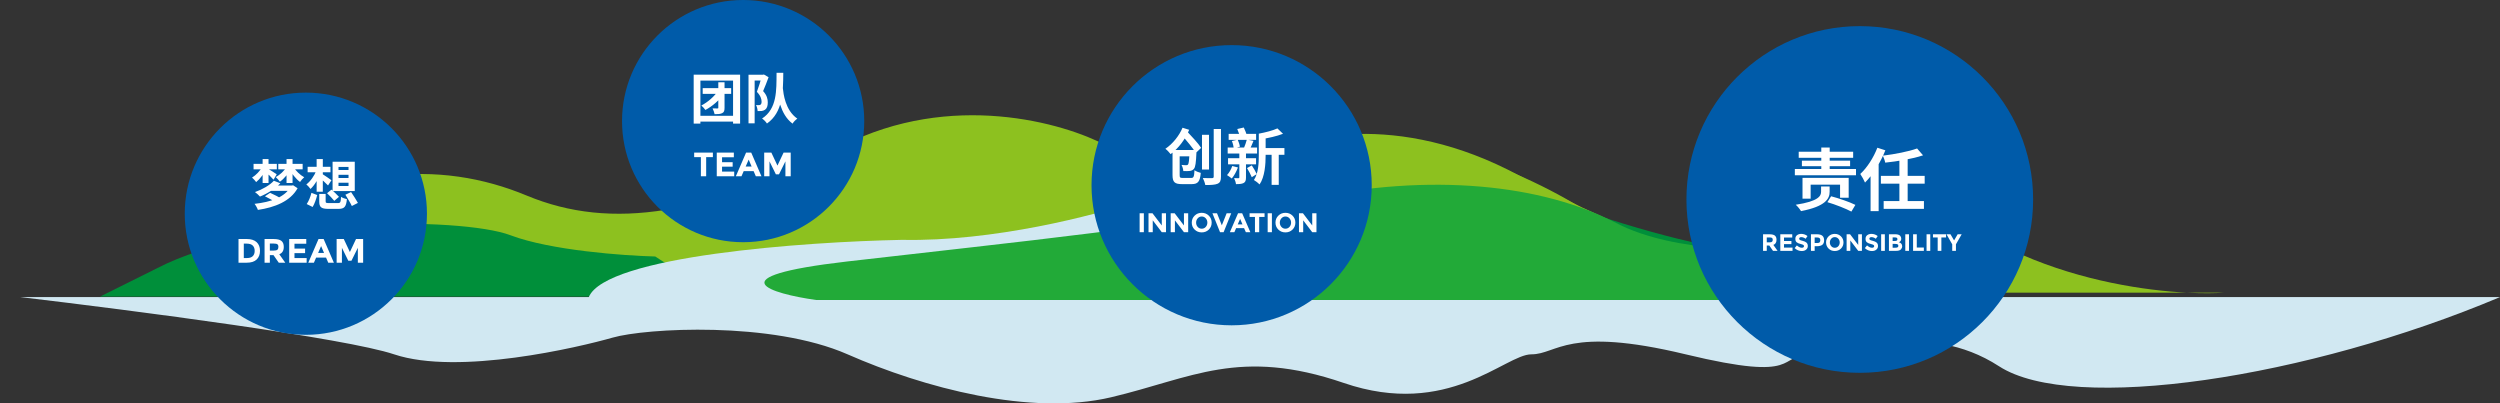 <svg width="1475" height="238" viewBox="0 0 1475 238" fill="none" xmlns="http://www.w3.org/2000/svg">
<rect x="0" y="0" width="1475" height="238" fill="#333333" stroke="none"/>
<path d="M744.201 92.992C764.971 80.409 824.435 64.89 896.127 103.477C919.931 116.526 975.661 144.162 1008.15 150.314C1048.75 158.004 1132.07 123.75 1192.98 150.314C1228.69 165.889 1265.58 171.401 1290.37 172.684H1312C1306.83 173.057 1299.4 173.151 1290.37 172.684H994.144L740 150.314L744.201 92.992Z" fill="#8DC11F"/>
<path d="M927.146 145.476C883.523 128.421 830.206 118.197 809 115.217C869.96 105.864 922.019 119.114 940.429 126.908C987.967 142.862 1025.95 149.602 1039 150.977C975.802 160.33 938.098 151.206 927.146 145.476Z" fill="#008F3A" stroke="#008F3A"/>
<path d="M400.472 163L127 147.589C197.121 95.753 260.23 94.352 310.717 115.367C361.204 136.382 417.301 126.575 497.238 85.946C561.189 53.444 627.663 72.404 652.907 85.946C651.037 95.753 666.089 109.483 741.259 85.946C816.429 62.41 904.407 103.225 939 126.575L725.833 147.589L400.472 163Z" fill="#8DC11F"/>
<path d="M347.4 175H59L92.6 158.294C151.4 127.666 271.8 127.666 301.2 138.803C324.72 147.713 367.933 150.869 386.6 151.333L423 175H347.4Z" fill="#008F3A"/>
<path d="M232.526 209.058C204.029 199.515 80.511 183.398 12.018 175.286H347.388C357.474 150.994 474.858 142.65 532.289 141.514C586.078 142.64 646.217 126.974 669.563 119L655.556 175.286H1475C1361.54 223.129 1222.86 244.237 1179.44 216.094C1136.02 187.951 1089.79 209.058 1068.78 209.058C1047.77 209.058 1064.58 225.944 994.539 209.058C924.501 192.172 918.898 209.058 903.49 209.058C888.082 209.058 854.463 247.051 792.83 225.944C731.197 204.836 703.181 223.129 655.556 234.387C607.93 245.644 544.896 228.758 500.071 209.058C455.247 189.358 381.007 193.579 361.396 199.208C341.785 204.836 270.347 221.722 232.526 209.058Z" fill="#D1E8F2"/>
<path d="M481.495 177H1137C1125.79 161.098 1087.51 149.55 1069.77 145.764C1045.49 148.604 988.251 149.739 953.515 131.566C910.095 108.849 844.264 101.749 771.43 117.367C698.596 132.986 597.749 142.924 499.704 154.283C421.267 163.37 454.883 173.214 481.495 177Z" fill="#22AA38"/>
<circle cx="180.452" cy="126.093" r="71.452" fill="#005BA9"/>
<path d="M151.4 142.86C150.06 141.64 148.14 141.02 145.66 141.02H140.72V155H145.5C148.16 155 150.14 154.38 151.44 153.1C152.74 151.84 153.4 150.12 153.4 147.94C153.4 145.78 152.72 144.08 151.4 142.86ZM149.1 151.16C148.34 151.88 147.24 152.24 145.82 152.24H143.84V143.74H145.58C147.16 143.74 148.34 144.12 149.1 144.86C149.86 145.6 150.26 146.66 150.26 148.02C150.26 149.4 149.86 150.44 149.1 151.16ZM167.431 145.66C167.431 144.04 166.951 142.86 166.031 142.12C165.111 141.4 163.551 141.02 161.391 141.02H156.091V155H159.211V150.54H161.371L164.471 155H168.311L164.771 150C166.531 149.36 167.431 147.9 167.431 145.66ZM163.671 147.32C163.271 147.68 162.551 147.84 161.491 147.84H159.211V143.7H161.551C162.551 143.7 163.251 143.84 163.651 144.12C164.051 144.4 164.251 144.92 164.251 145.68C164.251 146.44 164.051 146.98 163.671 147.32ZM180.702 141.02H170.622V155H180.922V152.24H173.742V149.34H180.002V146.68H173.742V143.8H180.702V141.02ZM193.668 155H196.988L190.948 141.02H187.928L181.888 155H185.208L186.508 151.98H192.368L193.668 155ZM189.448 145.18L191.188 149.24H187.688L189.448 145.18ZM211.131 146.2V155H214.251V141.02H210.051L206.431 148.7L202.831 141.02H198.611V155H201.731V146.2L205.491 153.84H207.351L211.131 146.2Z" fill="white"/>
<circle cx="438.452" cy="71.452" r="71.452" fill="#005BA9"/>
<path d="M409.272 44.048V72.912H413.24V47.568H432.504V72.912H436.664V44.048H409.272ZM411.544 68.304V71.76H434.968V68.304H411.544ZM414.584 52.016V55.376H431.384V52.016H414.584ZM423.8 48.528V63.536C423.8 63.888 423.672 63.984 423.256 63.984C422.84 64.016 421.592 64.016 420.408 63.952C420.888 64.88 421.432 66.384 421.624 67.376C423.608 67.376 425.016 67.312 426.104 66.736C427.224 66.192 427.48 65.264 427.48 63.568V48.528H423.8ZM424.056 52.976C421.592 56.944 417.432 60.368 413.784 62.256C414.616 62.96 415.704 64.144 416.184 64.88C419.992 62.864 424.344 59.312 427.16 55.184L424.056 52.976ZM441.624 44.08V72.784H445.24V47.504H450.232V44.08H441.624ZM449.432 44.08V45.232C448.856 47.28 447.608 51.44 446.552 54.192C448.728 56.4 449.336 58.448 449.336 59.952C449.336 60.848 449.144 61.488 448.664 61.776C448.376 61.968 448.024 62.032 447.64 62.032C447.224 62.064 446.68 62.032 446.04 62C446.648 62.992 446.968 64.56 447 65.552C447.832 65.584 448.664 65.552 449.368 65.488C450.104 65.36 450.808 65.136 451.352 64.752C452.504 63.952 452.984 62.544 452.984 60.4C452.984 58.512 452.536 56.24 450.232 53.744C451.288 51.344 452.504 48.208 453.464 45.552L450.712 43.952L450.136 44.08H449.432ZM458.168 42.96C458.104 53.456 458.488 64.112 449.624 69.936C450.712 70.672 451.896 71.888 452.504 72.88C461.912 66.288 462.04 54.384 462.136 42.96H458.168ZM461.88 52.016L458.392 52.336C458.936 56.144 460.088 67.376 467.608 72.944C468.216 71.92 469.304 70.768 470.424 70C463.224 65.008 462.232 55.248 461.88 52.016Z" fill="white"/>
<path d="M156.32 115.816L159.36 113.768C161.568 114.728 164.672 116.296 166.336 117.48L163.072 119.752C161.632 118.6 158.592 116.904 156.32 115.816ZM160.768 109.448H172.8V112.616H157.632L160.768 109.448ZM149.6 96.68H163.328V99.912H149.6V96.68ZM154.944 93.832H158.432V107.976H154.944V93.832ZM164.192 96.68H178.56V99.912H164.192V96.68ZM169.056 93.832H172.608V107.976H169.056V93.832ZM173.12 98.472C174.496 100.808 177.12 103.304 179.488 104.584C178.688 105.224 177.568 106.472 177.024 107.368C174.624 105.608 172.064 102.408 170.592 99.464L173.12 98.472ZM158.336 99.688C159.296 100.2 162.528 102.312 163.264 102.856L161.376 106.024C160.352 104.808 157.856 102.376 156.704 101.384L158.336 99.688ZM154.816 98.344L157.248 99.272C155.872 102.312 153.408 105.608 151.136 107.432C150.56 106.6 149.472 105.416 148.704 104.776C150.976 103.4 153.504 100.776 154.816 98.344ZM169.184 98.344L171.648 99.304C170.208 102.312 167.648 105.512 165.12 107.208C164.544 106.376 163.456 105.128 162.688 104.488C165.152 103.176 167.808 100.712 169.184 98.344ZM161.568 106.632L165.408 108.136C162.4 111.304 157.728 114.248 153.376 115.976C152.672 115.144 151.296 113.928 150.432 113.32C154.752 111.816 159.392 109.16 161.568 106.632ZM171.456 109.448H172.256L172.96 109.32L175.584 111.048C171.296 118.792 162.112 122.376 152.16 123.848C151.84 122.856 150.88 121.128 150.176 120.264C159.808 119.24 168.32 116.264 171.456 110.088V109.448ZM188.352 114.408H192.128V118.76C192.128 119.72 192.448 119.816 194.208 119.816C195.008 119.816 198.272 119.816 199.328 119.816C200.832 119.816 201.056 119.368 201.216 116.136C202.048 116.744 203.648 117.288 204.672 117.512C204.224 122.088 203.168 123.24 199.616 123.24C198.688 123.24 194.688 123.24 193.824 123.24C189.44 123.24 188.352 122.184 188.352 118.824V114.408ZM192.96 113.992L195.584 111.88C197.024 113.16 199.008 114.984 200 116.136L197.216 118.504C196.32 117.32 194.4 115.368 192.96 113.992ZM203.776 114.888L207.136 113.32C208.448 115.304 210.304 118.056 211.168 119.72L207.584 121.544C206.816 119.848 205.056 117 203.776 114.888ZM183.744 113.768L187.168 115.08C186.56 117.384 185.6 120.264 184.448 122.12L180.96 120.392C182.144 118.664 183.2 116.04 183.744 113.768ZM181.504 98.408H194.976V101.64H181.504V98.408ZM186.816 93.864H190.464V113.128H186.816V93.864ZM186.688 100.552L189.312 101.384C188 105.256 185.664 109.256 183.2 111.496C182.624 110.664 181.504 109.416 180.736 108.808C183.136 107.048 185.472 103.688 186.688 100.552ZM190.24 102.696C191.328 103.304 194.688 105.704 195.552 106.344L193.536 109.416C192.288 108.104 189.6 105.64 188.256 104.584L190.24 102.696ZM199.712 103.144V105.032H205.632V103.144H199.712ZM199.712 107.816V109.736H205.632V107.816H199.712ZM199.712 98.472V100.296H205.632V98.472H199.712ZM196.224 95.432H209.312V112.744H196.224V95.432Z" fill="white"/>
<path d="M416.64 92.72H420.6V90.02H409.56V92.72H413.52V104H416.64V92.72ZM432.968 90.02H422.888V104H433.188V101.24H426.008V98.34H432.268V95.68H426.008V92.8H432.968V90.02ZM445.934 104H449.254L443.214 90.02H440.194L434.154 104H437.474L438.774 100.98H444.634L445.934 104ZM441.714 94.18L443.454 98.24H439.954L441.714 94.18ZM463.396 95.2V104H466.516V90.02H462.316L458.696 97.7L455.096 90.02H450.876V104H453.996V95.2L457.756 102.84H459.616L463.396 95.2Z" fill="white"/>
<circle cx="726.66" cy="109.277" r="82.66" fill="#005BA9"/>
<path d="M716.088 76.12V104.164C716.088 104.848 715.8 105.064 715.116 105.1C714.36 105.1 711.948 105.136 709.68 105.028C710.256 106.144 710.94 108.016 711.12 109.168C714.504 109.168 716.844 109.06 718.356 108.412C719.868 107.728 720.372 106.648 720.372 104.2V76.12H716.088ZM709.176 79.54V100.024H713.316V79.54H709.176ZM693.66 88.504V92.248H703.452V88.504H693.66ZM691.788 88.504V103.3C691.788 107.512 693.12 108.628 697.368 108.628C698.268 108.628 702.156 108.628 703.128 108.628C706.836 108.628 707.988 107.116 708.456 102.004C707.34 101.752 705.648 101.104 704.748 100.42C704.532 104.272 704.28 104.992 702.768 104.992C701.868 104.992 698.664 104.992 697.908 104.992C696.252 104.992 696 104.776 696 103.264V88.504H691.788ZM701.832 88.504V89.08C701.652 94.48 701.364 96.532 700.932 97.072C700.644 97.396 700.356 97.468 699.888 97.468C699.348 97.468 698.268 97.432 697.08 97.288C697.656 98.296 698.088 99.808 698.16 100.924C699.708 100.996 701.148 100.96 702.012 100.852C702.984 100.708 703.74 100.42 704.424 99.592C705.288 98.584 705.648 95.992 705.9 89.98C705.936 89.512 705.972 88.504 705.972 88.504H701.832ZM697.296 79.828C700.176 83.032 703.884 87.46 705.54 90.232L708.672 87.244C706.944 84.544 703.02 80.368 700.14 77.308L697.296 79.828ZM697.692 75.364C695.784 79.972 691.968 84.832 687.576 87.784C688.512 88.468 690.024 90.052 690.672 90.952C695.388 87.424 699.204 82.312 701.616 76.588L697.692 75.364ZM744.384 87.352V91.348H757.812V87.352H744.384ZM724.908 79V82.528H741.108V79H724.908ZM724.548 93.328V96.964H741.072V93.328H724.548ZM724.332 87.028V90.592H741.684V87.028H724.332ZM750.252 89.116V109.06H754.464V89.116H750.252ZM726.816 83.212C727.392 84.58 727.824 86.38 727.932 87.532L731.532 86.56C731.388 85.408 730.848 83.644 730.236 82.384L726.816 83.212ZM735.636 82.348C735.24 83.86 734.484 86.02 733.872 87.424L737.364 88.18C738.048 86.884 738.768 85.012 739.56 83.104L735.636 82.348ZM753.672 75.76C751.044 76.984 746.652 78.136 742.692 78.856C743.196 79.756 743.808 81.232 743.988 82.132C748.236 81.484 753.204 80.404 756.984 78.928L753.672 75.76ZM729.984 76.12C730.704 77.74 731.424 79.9 731.712 81.232L735.744 80.152C735.42 78.856 734.556 76.768 733.836 75.22L729.984 76.12ZM731.208 89.296V104.632C731.208 105.028 731.1 105.136 730.74 105.136C730.344 105.136 729.192 105.136 728.112 105.1C728.616 106.108 729.12 107.62 729.228 108.628C731.172 108.628 732.612 108.556 733.728 107.98C734.808 107.404 735.132 106.468 735.132 104.704V89.296H731.208ZM742.692 78.856V91.6C742.692 96.208 742.476 102.184 739.812 106.216C740.712 106.72 742.476 108.052 743.16 108.808C746.256 104.272 746.724 96.856 746.724 91.6V78.856H742.692ZM735.744 99.16C736.752 100.816 737.976 103.12 738.552 104.56L741.468 102.724C740.892 101.356 739.668 99.232 738.552 97.576L735.744 99.16ZM727.032 97.936C726.384 99.88 725.268 101.896 723.936 103.3C724.728 103.768 726.096 104.776 726.744 105.316C728.112 103.732 729.516 101.176 730.38 98.8L727.032 97.936Z" fill="white"/>
<path d="M672.376 125.816V137H674.872V125.816H672.376ZM685.45 125.816V133.016L679.962 125.816H677.626V137H680.122V129.992L685.45 137H687.946V125.816H685.45ZM698.528 125.816V133.016L693.04 125.816H690.704V137H693.2V129.992L698.528 137H701.024V125.816H698.528ZM711.382 128.792C712.022 129.496 712.342 130.36 712.342 131.352C712.342 132.344 712.022 133.192 711.382 133.896C710.742 134.6 709.942 134.936 709.014 134.936C708.086 134.936 707.302 134.6 706.662 133.896C706.022 133.192 705.702 132.344 705.702 131.352C705.702 130.36 706.022 129.496 706.662 128.792C707.302 128.088 708.086 127.736 709.014 127.736C709.942 127.736 710.742 128.088 711.382 128.792ZM709.014 137.112C710.662 137.112 712.054 136.568 713.19 135.464C714.31 134.36 714.886 132.984 714.886 131.336C714.886 129.704 714.31 128.328 713.19 127.224C712.054 126.12 710.662 125.56 709.014 125.56C707.35 125.56 705.958 126.12 704.838 127.224C703.702 128.328 703.142 129.704 703.142 131.336C703.142 132.984 703.702 134.36 704.838 135.464C705.958 136.568 707.35 137.112 709.014 137.112ZM720.879 132.936L718.031 125.816H715.327L719.823 137H721.935L726.431 125.816H723.727L720.879 132.936ZM735.047 137H737.703L732.871 125.816H730.455L725.623 137H728.279L729.319 134.584H734.007L735.047 137ZM731.671 129.144L733.063 132.392H730.263L731.671 129.144ZM742.925 127.976H746.093V125.816H737.261V127.976H740.429V137H742.925V127.976ZM747.923 125.816V137H750.419V125.816H747.923ZM760.773 128.792C761.413 129.496 761.733 130.36 761.733 131.352C761.733 132.344 761.413 133.192 760.773 133.896C760.133 134.6 759.333 134.936 758.405 134.936C757.477 134.936 756.693 134.6 756.053 133.896C755.413 133.192 755.093 132.344 755.093 131.352C755.093 130.36 755.413 129.496 756.053 128.792C756.693 128.088 757.477 127.736 758.405 127.736C759.333 127.736 760.133 128.088 760.773 128.792ZM758.405 137.112C760.053 137.112 761.445 136.568 762.581 135.464C763.701 134.36 764.277 132.984 764.277 131.336C764.277 129.704 763.701 128.328 762.581 127.224C761.445 126.12 760.053 125.56 758.405 125.56C756.741 125.56 755.349 126.12 754.229 127.224C753.093 128.328 752.533 129.704 752.533 131.336C752.533 132.984 753.093 134.36 754.229 135.464C755.349 136.568 756.741 137.112 758.405 137.112ZM774.216 125.816V133.016L768.728 125.816H766.392V137H768.888V129.992L774.216 137H776.712V125.816H774.216Z" fill="white"/>
<circle cx="1097.27" cy="117.688" r="102.274" fill="#005BA9"/>
<path d="M1061.24 89.52V93.12H1093.36V89.52H1061.24ZM1063.12 94.8V98.04H1091.56V94.8H1063.12ZM1058.96 99.72V103.4H1095.04V99.72H1058.96ZM1074.56 87.04V101.2H1079.52V87.04H1074.56ZM1074.44 110V113.08C1074.44 115.48 1073.2 118.72 1059.48 120.8C1060.6 121.76 1062.04 123.56 1062.6 124.56C1077.16 121.76 1079.48 117.16 1079.48 113.2V110H1074.44ZM1078.16 119.28C1082.8 120.64 1089.16 123.12 1092.32 124.84L1094.68 120.88C1091.32 119.2 1084.84 116.96 1080.36 115.8L1078.16 119.28ZM1063.48 104.96V117.2H1068.28V108.96H1085.64V116.68H1090.72V104.96H1063.48ZM1131.08 87.6C1126.04 89.4 1118.08 90.96 1110.88 91.84C1111.4 92.96 1112.08 94.8 1112.28 95.96C1119.72 95.16 1128.28 93.76 1134.6 91.64L1131.08 87.6ZM1109.72 103.76V108.36H1135.56V103.76H1109.72ZM1111.36 118.64V123.24H1135.12V118.64H1111.36ZM1120.64 93.48V120.08H1125.52V93.48H1120.64ZM1103.64 98.68V124.56H1108.4V94.08L1108.36 94L1103.64 98.68ZM1107.64 87.16C1105.36 93.08 1101.56 98.96 1097.56 102.64C1098.44 103.88 1099.88 106.52 1100.36 107.72C1105.04 103.08 1109.6 95.68 1112.36 88.68L1107.64 87.16Z" fill="white"/>
<path d="M1048.14 141.462C1048.14 140.328 1047.81 139.502 1047.16 138.984C1046.52 138.48 1045.43 138.214 1043.91 138.214H1040.2V148H1042.39V144.878H1043.9L1046.07 148H1048.76L1046.28 144.5C1047.51 144.052 1048.14 143.03 1048.14 141.462ZM1045.51 142.624C1045.23 142.876 1044.73 142.988 1043.98 142.988H1042.39V140.09H1044.03C1044.73 140.09 1045.22 140.188 1045.5 140.384C1045.78 140.58 1045.92 140.944 1045.92 141.476C1045.92 142.008 1045.78 142.386 1045.51 142.624ZM1057.43 138.214H1050.38V148H1057.59V146.068H1052.56V144.038H1056.94V142.176H1052.56V140.16H1057.43V138.214ZM1061.82 140.174C1062.03 140.006 1062.32 139.908 1062.69 139.908C1063.58 139.908 1064.46 140.23 1065.32 140.874L1066.42 139.278C1065.93 138.872 1065.36 138.55 1064.72 138.326C1064.06 138.102 1063.4 137.99 1062.76 137.99C1061.75 137.99 1060.92 138.242 1060.25 138.746C1059.58 139.25 1059.26 139.978 1059.26 140.902C1059.26 141.826 1059.51 142.512 1060.04 142.946C1060.57 143.38 1061.4 143.73 1062.55 143.996C1063.26 144.178 1063.74 144.36 1063.99 144.528C1064.23 144.696 1064.35 144.934 1064.35 145.228C1064.35 145.522 1064.23 145.76 1064 145.928C1063.78 146.096 1063.46 146.18 1063.06 146.18C1062.17 146.18 1061.19 145.718 1060.14 144.794L1058.84 146.39C1060.07 147.538 1061.47 148.112 1063.02 148.112C1064.09 148.112 1064.95 147.846 1065.61 147.3C1066.27 146.754 1066.61 146.04 1066.61 145.158C1066.61 144.29 1066.34 143.618 1065.84 143.156C1065.32 142.708 1064.59 142.358 1063.67 142.134C1062.74 141.91 1062.14 141.7 1061.89 141.532C1061.64 141.364 1061.51 141.14 1061.51 140.86C1061.51 140.58 1061.61 140.342 1061.82 140.174ZM1075.2 139.096C1074.51 138.508 1073.42 138.214 1071.92 138.214H1068.46V148H1070.65V145.27H1071.95C1073.39 145.27 1074.47 144.99 1075.17 144.43C1075.87 143.87 1076.23 142.988 1076.23 141.784C1076.23 140.58 1075.88 139.684 1075.2 139.096ZM1073.6 142.946C1073.34 143.24 1072.85 143.38 1072.12 143.38H1070.65V140.09H1071.89C1072.61 140.09 1073.14 140.216 1073.48 140.454C1073.81 140.692 1073.99 141.098 1073.99 141.658C1073.99 142.218 1073.85 142.652 1073.6 142.946ZM1084.59 140.818C1085.15 141.434 1085.43 142.19 1085.43 143.058C1085.43 143.926 1085.15 144.668 1084.59 145.284C1084.03 145.9 1083.33 146.194 1082.52 146.194C1081.7 146.194 1081.02 145.9 1080.46 145.284C1079.9 144.668 1079.62 143.926 1079.62 143.058C1079.62 142.19 1079.9 141.434 1080.46 140.818C1081.02 140.202 1081.7 139.894 1082.52 139.894C1083.33 139.894 1084.03 140.202 1084.59 140.818ZM1082.52 148.098C1083.96 148.098 1085.18 147.622 1086.17 146.656C1087.15 145.69 1087.65 144.486 1087.65 143.044C1087.65 141.616 1087.15 140.412 1086.17 139.446C1085.18 138.48 1083.96 137.99 1082.52 137.99C1081.06 137.99 1079.84 138.48 1078.86 139.446C1077.87 140.412 1077.38 141.616 1077.38 143.044C1077.38 144.486 1077.87 145.69 1078.86 146.656C1079.84 147.622 1081.06 148.098 1082.52 148.098ZM1096.35 138.214V144.514L1091.55 138.214H1089.5V148H1091.69V141.868L1096.35 148H1098.53V138.214H1096.35ZM1103.23 140.174C1103.44 140.006 1103.73 139.908 1104.1 139.908C1104.99 139.908 1105.88 140.23 1106.73 140.874L1107.84 139.278C1107.35 138.872 1106.77 138.55 1106.13 138.326C1105.47 138.102 1104.81 137.99 1104.17 137.99C1103.16 137.99 1102.33 138.242 1101.66 138.746C1100.99 139.25 1100.67 139.978 1100.67 140.902C1100.67 141.826 1100.92 142.512 1101.45 142.946C1101.98 143.38 1102.81 143.73 1103.96 143.996C1104.67 144.178 1105.15 144.36 1105.4 144.528C1105.64 144.696 1105.76 144.934 1105.76 145.228C1105.76 145.522 1105.64 145.76 1105.41 145.928C1105.19 146.096 1104.87 146.18 1104.48 146.18C1103.58 146.18 1102.6 145.718 1101.55 144.794L1100.25 146.39C1101.48 147.538 1102.88 148.112 1104.43 148.112C1105.5 148.112 1106.37 147.846 1107.02 147.3C1107.68 146.754 1108.02 146.04 1108.02 145.158C1108.02 144.29 1107.75 143.618 1107.25 143.156C1106.73 142.708 1106 142.358 1105.08 142.134C1104.15 141.91 1103.55 141.7 1103.3 141.532C1103.05 141.364 1102.92 141.14 1102.92 140.86C1102.92 140.58 1103.02 140.342 1103.23 140.174ZM1109.88 138.214V148H1112.06V138.214H1109.88ZM1118.75 148C1120.1 148 1121.04 147.706 1121.58 147.09C1122.04 146.572 1122.28 145.97 1122.28 145.284C1122.28 144.668 1122.1 144.164 1121.74 143.744C1121.37 143.324 1120.9 143.058 1120.29 142.918C1120.46 142.848 1120.57 142.792 1120.64 142.764C1120.7 142.736 1120.83 142.652 1120.99 142.512C1121.48 142.148 1121.74 141.574 1121.74 140.804C1121.74 140.174 1121.51 139.6 1121.08 139.096C1120.83 138.83 1120.46 138.62 1119.99 138.452C1119.51 138.298 1118.94 138.214 1118.28 138.214H1114.47V148H1118.75ZM1116.65 142.176V140.062H1117.7C1118.35 140.062 1118.8 140.132 1119.08 140.272C1119.34 140.412 1119.48 140.706 1119.48 141.14C1119.48 141.574 1119.33 141.854 1119.03 141.98C1118.74 142.12 1118.29 142.176 1117.69 142.176H1116.65ZM1116.65 146.152V143.898H1117.94C1118.67 143.898 1119.19 143.982 1119.52 144.122C1119.86 144.262 1120.03 144.57 1120.03 145.018C1120.03 145.466 1119.86 145.774 1119.55 145.928C1119.24 146.082 1118.77 146.152 1118.15 146.152H1116.65ZM1124.12 138.214V148H1126.31V138.214H1124.12ZM1128.72 148H1135.07V146.054H1130.9V138.214H1128.72V148ZM1136.67 138.214V148H1138.86V138.214H1136.67ZM1145.41 140.104H1148.18V138.214H1140.45V140.104H1143.23V148H1145.41V140.104ZM1154 148V144.136L1157.39 138.214H1155.02L1152.91 141.854L1150.79 138.214H1148.43L1151.81 144.136V148H1154Z" fill="white"/>
</svg>
